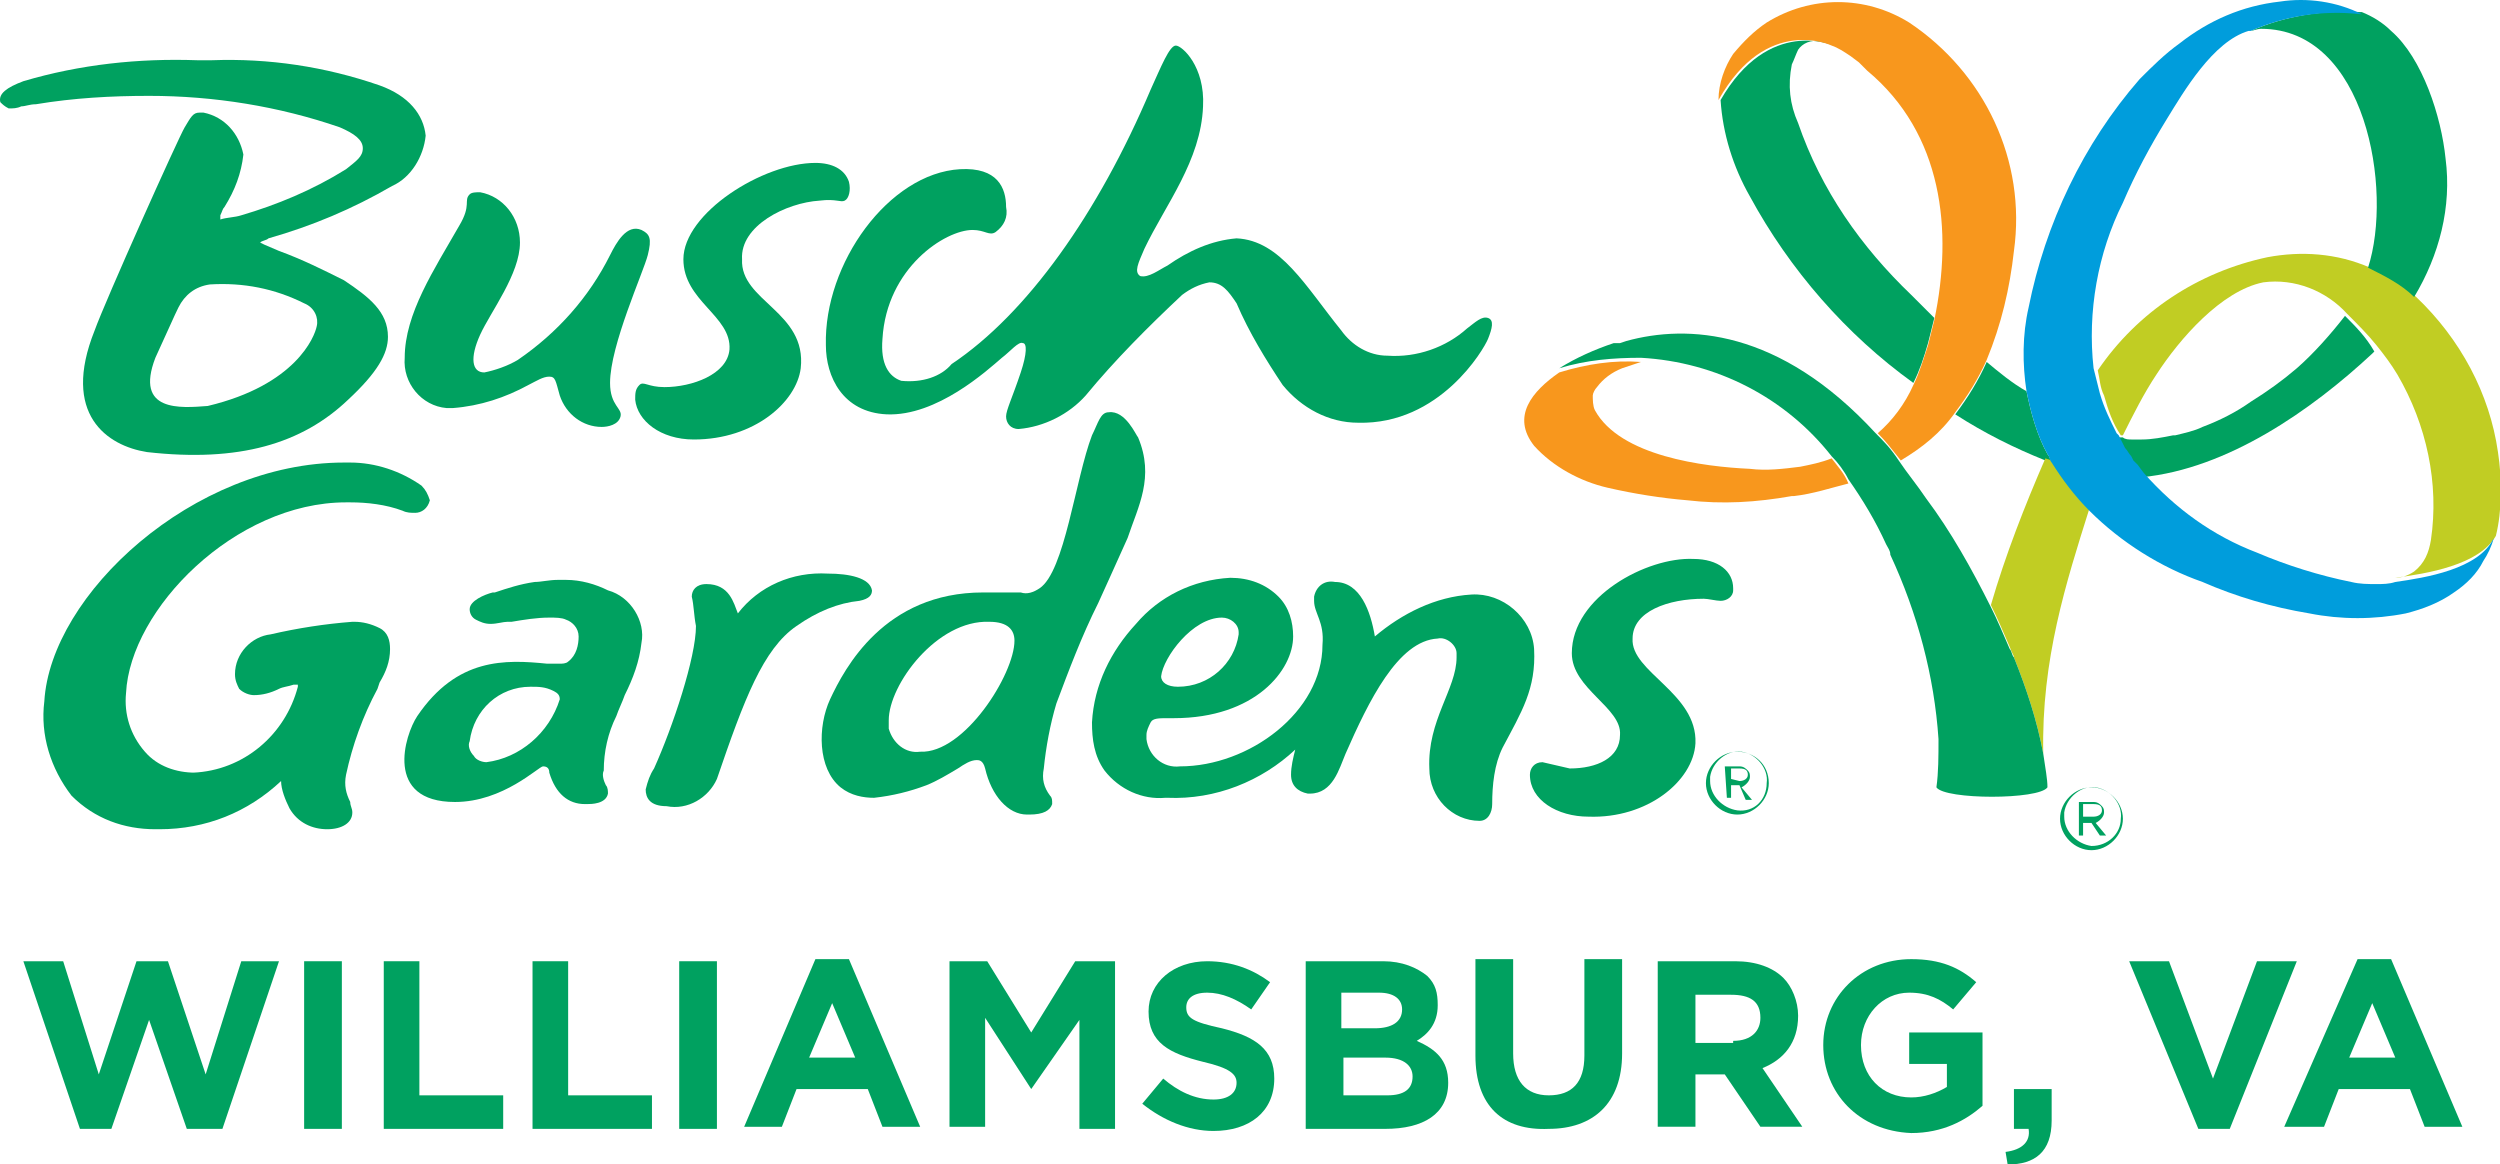 <?xml version="1.0" encoding="UTF-8" standalone="no"?>
<svg
   xmlns:dc="http://purl.org/dc/elements/1.1/"
   xmlns:cc="http://creativecommons.org/ns#"
   xmlns:rdf="http://www.w3.org/1999/02/22-rdf-syntax-ns#"
   xmlns:svg="http://www.w3.org/2000/svg"
   xmlns="http://www.w3.org/2000/svg"
   xmlns:sodipodi="http://sodipodi.sourceforge.net/DTD/sodipodi-0.dtd"
   xmlns:inkscape="http://www.inkscape.org/namespaces/inkscape"
   version="1.1"
   id="Layer_1"
   x="0px"
   y="0px"
   viewBox="0 0 107.381 50"
   xml:space="preserve"
   sodipodi:docname="Busch Gardens Williamsburg.svg"
   width="107.381"
   height="50"
   inkscape:version="0.92.4 (5da689c313, 2019-01-14)"><defs
   id="defs89" /><sodipodi:namedview
   pagecolor="#ffffff"
   bordercolor="#666666"
   borderopacity="1"
   objecttolerance="10"
   gridtolerance="10"
   guidetolerance="10"
   inkscape:pageopacity="0"
   inkscape:pageshadow="2"
   inkscape:window-width="640"
   inkscape:window-height="480"
   id="namedview87"
   showgrid="false"
   inkscape:zoom="7.3911222"
   inkscape:cx="72.53059"
   inkscape:cy="15.014761"
   inkscape:current-layer="Layer_1" />
<style
   type="text/css"
   id="style2">
	.st0{fill:#00A160;}
	.st1{fill:#C1CD23;}
	.st2{fill:#F8971D;}
	.st3{fill:#009DDC;}
	.st4{enable-background:new    ;}
</style>
<title
   id="title4">Busch-Gardens-Williamsburg-logo</title>
























<g
   id="g941"
   transform="scale(0.9)"><path
     style="fill:#00a160"
     inkscape:connector-curvature="0"
     id="path6"
     d="m 20.315,6.475 c -0.1,-1 -0.8,-1.9 -2.2,-2.4 -2.6,-0.9 -5.3,-1.3 -8,-1.2 H 9.415 c -2.8,-0.1 -5.6,0.2 -8.3,1 -0.8,0.3 -1.2,0.6 -1.1,1 0.1,0.1 0.2,0.2 0.4,0.3 0.2,0 0.4,0 0.6,-0.1 0.2,0 0.4,-0.1 0.7,-0.1 1.8,-0.3 3.6,-0.4 5.4,-0.4 3.1,0 6.2,0.5 9.1,1.5 0.7,0.3 1.1,0.6 1.1,1 0,0.4 -0.3,0.6 -0.8,1 -1.6,1 -3.3,1.7 -5,2.2 -0.3,0.1 -0.7,0.1 -1,0.2 v -0.2 c 0.1,-0.2 0.1,-0.3 0.2,-0.4 0.5,-0.8 0.8,-1.6 0.9,-2.5 -0.2,-1 -0.9,-1.8 -1.9,-2 h -0.2 c -0.3,0 -0.4,0.2 -0.7,0.7 -0.3,0.5 -3.8,8.3 -4.3,9.7 -1.6,4 0.6,5.5 2.5,5.8 4.4,0.5 7.4,-0.4 9.6,-2.5 1.4,-1.3 1.9,-2.2 1.9,-3 0,-1.2 -0.9,-1.9 -2.1,-2.7 -1,-0.5 -2,-1 -3.1,-1.4 l -0.7,-0.3 -0.2,-0.1 c 0.1,-0.1 0.3,-0.1 0.4,-0.2 2.1,-0.6 4,-1.4 5.9,-2.5 0.9,-0.4 1.5,-1.4 1.6,-2.4 z m -5.8,8 c 0.5,0.2 0.7,0.7 0.6,1.1 -0.1,0.5 -1,2.8 -5.2,3.8 -1.3,0.1 -3.5,0.3 -2.5,-2.3 0.6,-1.3 0.9,-2 1.1,-2.4 0.3,-0.6 0.8,-1 1.5,-1.1 1.6,-0.1 3.1,0.2 4.5,0.9 z"
     class="st0" /><path
     style="fill:#00a160"
     inkscape:connector-curvature="0"
     id="path8"
     d="m 30.915,12.175 c 0.2,-0.8 0.1,-1 -0.3,-1.2 -0.7,-0.3 -1.2,0.6 -1.5,1.2 -1,2 -2.5,3.7 -4.4,5 -0.5,0.3 -1.1,0.5 -1.6,0.6 -0.6,0 -0.7,-0.7 -0.2,-1.8 0.5,-1.1 1.9,-2.9 1.9,-4.4 0,-1.2 -0.8,-2.2 -1.9,-2.4 -0.2,0 -0.4,0 -0.5,0.1 -0.3,0.3 0.1,0.5 -0.5,1.5 -1.2,2.1 -2.6,4.2 -2.6,6.3 -0.1,1.2 0.8,2.3 2,2.4 0.1,0 0.2,0 0.3,0 1.3,-0.1 2.5,-0.5 3.6,-1.1 0.4,-0.2 0.7,-0.4 1,-0.4 0.3,0 0.3,0.2 0.5,0.9 0.3,0.9 1.1,1.5 2,1.5 0.3,0 0.8,-0.1 0.9,-0.5 0.1,-0.4 -0.5,-0.5 -0.5,-1.6 0,-1.8 1.6,-5.3 1.8,-6.1 z"
     class="st0" /><path
     style="fill:#00a160"
     inkscape:connector-curvature="0"
     id="path10"
     d="m 39.115,9.575 c 0.8,-0.1 1,0.1 1.2,0 0.2,-0.1 0.3,-0.5 0.2,-0.9 -0.2,-0.6 -0.8,-0.9 -1.6,-0.9 -2.5,0 -6.3,2.4 -6.3,4.6 0,2 2.3,2.7 2.2,4.3 -0.1,1.2 -1.8,1.8 -3.1,1.8 -0.8,0 -1,-0.3 -1.2,-0.1 -0.2,0.2 -0.2,0.4 -0.2,0.7 0.1,1 1.2,1.9 2.8,1.9 2.9,0 4.9,-1.8 5.1,-3.4 0.3,-2.7 -2.9,-3.2 -2.8,-5.2 -0.1,-1.6 2.1,-2.7 3.7,-2.8 z"
     class="st0" /><path
     style="fill:#00a160"
     inkscape:connector-curvature="0"
     id="path12"
     d="m 71.015,15.175 c -0.3,-0.1 -0.6,0.2 -1,0.5 -1,0.9 -2.4,1.4 -3.8,1.3 -0.9,0 -1.7,-0.5 -2.2,-1.2 -1.7,-2.1 -2.9,-4.3 -5,-4.4 -1.2,0.1 -2.3,0.6 -3.3,1.3 -0.4,0.2 -0.9,0.6 -1.3,0.5 -0.3,-0.2 -0.1,-0.6 0.2,-1.3 1,-2.1 2.7,-4.2 2.8,-6.8 0.1,-1.9 -1,-2.9 -1.3,-2.9 -0.3,0 -0.7,1 -1.2,2.1 -2.5,5.9 -5.9,10.7 -9.5,13.1 -0.5,0.6 -1.4,0.9 -2.4,0.8 -0.6,-0.2 -1,-0.8 -0.9,-2 0.2,-3.4 3,-5.2 4.3,-5.2 0.6,0 0.8,0.3 1.1,0.1 0.4,-0.3 0.6,-0.7 0.5,-1.2 0,-0.9 -0.4,-1.9 -2.2,-1.8 -3.4,0.2 -6.5,4.5 -6.4,8.4 0,1.5 0.8,3.2 2.9,3.3 2.4,0.1 4.8,-2.1 5.5,-2.7 0.4,-0.3 0.8,-0.8 1,-0.7 0.2,0 0.2,0.5 -0.1,1.4 -0.4,1.2 -0.7,1.8 -0.7,2.1 0,0.3 0.2,0.6 0.6,0.6 1.2,-0.1 2.4,-0.7 3.2,-1.6 1.4,-1.7 3,-3.3 4.6,-4.8 0.4,-0.3 0.8,-0.5 1.3,-0.6 0.6,0 0.9,0.4 1.3,1 0.6,1.4 1.4,2.7 2.2,3.9 0.9,1.1 2.2,1.8 3.6,1.8 3.9,0.1 6,-3.5 6.2,-4 0.2,-0.5 0.3,-0.9 0,-1 z"
     class="st0" /><path
     style="fill:#00a160"
     inkscape:connector-curvature="0"
     id="path14"
     d="m 54.315,20.875 c -0.1,-0.1 -0.6,-1.3 -1.4,-1.2 -0.4,0 -0.5,0.5 -0.8,1.1 -0.8,2.1 -1.3,6.5 -2.5,7.3 -0.3,0.2 -0.6,0.3 -0.9,0.2 h -1.8 c -4.7,0 -6.6,3.6 -7.3,5.1 -0.6,1.3 -0.6,3.3 0.5,4.2 0.5,0.4 1.1,0.5 1.6,0.5 0.9,-0.1 1.7,-0.3 2.5,-0.6 0.5,-0.2 1,-0.5 1.5,-0.8 0.3,-0.2 0.6,-0.4 0.9,-0.4 0.1,0 0.3,0 0.4,0.4 0.3,1.3 1.1,2.2 2,2.2 h 0.1 c 0.7,0 1,-0.2 1.1,-0.5 0,-0.2 0,-0.3 -0.1,-0.4 -0.3,-0.4 -0.4,-0.8 -0.3,-1.3 0.1,-1 0.3,-2.1 0.6,-3.1 0.6,-1.6 1.2,-3.2 2,-4.8 0,0 1,-2.2 1.4,-3.1 0.5,-1.5 1.3,-2.9 0.5,-4.8 z m -10.4,15 c -0.7,0.1 -1.3,-0.4 -1.5,-1.1 0,-0.1 0,-0.2 0,-0.4 0,-1.7 2.3,-4.8 4.8,-4.7 0.9,0 1.2,0.4 1.2,0.9 0,1.6 -2.4,5.4 -4.5,5.3 z"
     class="st0" /><path
     style="fill:#00a160"
     inkscape:connector-curvature="0"
     id="path16"
     d="m 80.815,26.675 c -2.2,-0.1 -5.8,1.8 -5.8,4.5 0,1.7 2.4,2.6 2.3,3.9 0,1.1 -1.1,1.6 -2.4,1.6 -0.4,-0.1 -0.9,-0.2 -1.3,-0.3 -0.4,0 -0.6,0.3 -0.6,0.6 0,1.2 1.3,2 2.8,2 2.8,0.1 5,-1.7 5.1,-3.5 0.1,-2.4 -3.1,-3.4 -3,-5 0,-1.3 1.7,-1.9 3.4,-1.9 0.2,0 0.6,0.1 0.8,0.1 0.3,0 0.6,-0.2 0.6,-0.5 0,0 0,0 0,-0.1 0,-0.8 -0.7,-1.4 -1.9,-1.4 z"
     class="st0" /><path
     style="fill:#00a160"
     inkscape:connector-curvature="0"
     id="path18"
     d="m 41.015,28.675 c 0.5,-0.1 0.6,-0.3 0.6,-0.5 -0.1,-0.6 -1.1,-0.8 -2.1,-0.8 -1.7,-0.1 -3.3,0.6 -4.3,1.9 -0.2,-0.5 -0.4,-1.4 -1.5,-1.4 -0.5,0 -0.7,0.3 -0.7,0.6 0.1,0.4 0.1,0.9 0.2,1.4 0,1.5 -1.1,4.8 -2,6.8 -0.2,0.3 -0.3,0.6 -0.4,1 0,0.4 0.2,0.8 1,0.8 1,0.2 2,-0.4 2.4,-1.3 1.3,-3.8 2.2,-6.2 3.8,-7.3 1,-0.7 2,-1.1 3,-1.2 z"
     class="st0" /><path
     style="fill:#00a160"
     inkscape:connector-curvature="0"
     id="path20"
     d="m 29.015,28.175 c -0.6,-0.3 -1.3,-0.5 -2,-0.5 -0.1,0 -0.3,0 -0.4,0 -0.4,0 -0.8,0.1 -1.1,0.1 -0.7,0.1 -1.3,0.3 -1.9,0.5 h -0.1 c -0.4,0.1 -1.1,0.4 -1.1,0.8 0,0.2 0.1,0.4 0.3,0.5 0.2,0.1 0.4,0.2 0.7,0.2 0.3,0 0.6,-0.1 0.8,-0.1 h 0.2 c 0.6,-0.1 1.2,-0.2 1.8,-0.2 0.3,0 0.6,0 0.8,0.1 0.3,0.1 0.6,0.4 0.6,0.8 0,0.4 -0.1,0.9 -0.5,1.2 -0.1,0.1 -0.3,0.1 -0.4,0.1 h -0.4 -0.2 c -2,-0.2 -4.3,-0.3 -6.2,2.5 -0.6,0.9 -1.6,4.1 1.8,4.1 2.3,0 4,-1.7 4.2,-1.7 0.2,0 0.3,0.1 0.3,0.3 0.3,1 0.9,1.5 1.7,1.5 h 0.1 c 0.2,0 0.9,0 1,-0.5 0,-0.1 0,-0.3 -0.1,-0.4 -0.1,-0.2 -0.2,-0.5 -0.1,-0.7 0,-0.9 0.2,-1.8 0.6,-2.6 0.1,-0.3 0.3,-0.7 0.4,-1 0.4,-0.8 0.7,-1.6 0.8,-2.5 0.2,-1 -0.5,-2.2 -1.6,-2.5 z m -5.8,8.2 v 0 c -0.2,0 -0.5,-0.1 -0.6,-0.3 -0.2,-0.2 -0.3,-0.5 -0.2,-0.7 0.2,-1.5 1.4,-2.6 2.9,-2.6 v 0 c 0.4,0 0.7,0 1.1,0.2 0.2,0.1 0.3,0.2 0.3,0.4 -0.5,1.6 -1.9,2.8 -3.5,3 z"
     class="st0" /><path
     style="fill:#00a160"
     inkscape:connector-curvature="0"
     id="path22"
     d="m 20.115,23.175 c -1,-0.7 -2.2,-1.1 -3.4,-1.1 h -0.3 c -7.2,0 -14,6.3 -14.3,11.4 -0.2,1.6 0.3,3.2 1.3,4.5 1.1,1.1 2.5,1.6 4,1.6 h 0.2 c 2.2,0 4.2,-0.8 5.8,-2.3 0,0.4 0.2,0.9 0.4,1.3 0.4,0.7 1.1,1 1.8,1 v 0 c 0.7,0 1.2,-0.3 1.2,-0.8 0,-0.2 -0.1,-0.3 -0.1,-0.5 -0.2,-0.4 -0.3,-0.8 -0.2,-1.3 0.3,-1.4 0.8,-2.8 1.5,-4.1 l 0.1,-0.3 c 0.3,-0.5 0.5,-1 0.5,-1.6 0,-0.4 -0.1,-0.8 -0.5,-1 -0.4,-0.2 -0.8,-0.3 -1.2,-0.3 h -0.1 c -1.3,0.1 -2.6,0.3 -3.9,0.6 -0.9,0.1 -1.7,0.9 -1.7,1.9 0,0.3 0.1,0.5 0.2,0.7 0.2,0.2 0.5,0.3 0.7,0.3 0.4,0 0.8,-0.1 1.2,-0.3 v 0 c 0.2,-0.1 0.4,-0.1 0.7,-0.2 h 0.2 c 0,0 0,0 0,0.1 -0.6,2.3 -2.6,4 -5,4.1 h 0.1 c -0.9,0 -1.8,-0.3 -2.4,-1 -0.7,-0.8 -1,-1.8 -0.9,-2.8 0.2,-4 5.2,-9.1 10.5,-9.1 h 0.2 c 0.8,0 1.7,0.1 2.5,0.4 0.2,0.1 0.4,0.1 0.6,0.1 0.3,0 0.6,-0.2 0.7,-0.6 -0.1,-0.3 -0.2,-0.5 -0.4,-0.7 z"
     class="st0" /><path
     style="fill:#00a160"
     inkscape:connector-curvature="0"
     id="path24"
     d="m 73.215,30.975 c -0.1,-1.5 -1.5,-2.7 -3,-2.6 -1.7,0.1 -3.3,0.9 -4.6,2 -0.2,-1.2 -0.7,-2.6 -1.9,-2.6 -0.5,-0.1 -0.9,0.2 -1,0.7 0,0.1 0,0.2 0,0.2 0,0.6 0.5,1 0.4,2.1 0,3.2 -3.5,5.8 -6.8,5.8 v 0 c -0.8,0.1 -1.5,-0.5 -1.6,-1.3 0,-0.1 0,-0.1 0,-0.2 0,-0.2 0.1,-0.4 0.2,-0.6 0.1,-0.2 0.4,-0.2 0.8,-0.2 h 0.3 c 3.9,0 5.7,-2.3 5.7,-3.9 0,-0.7 -0.2,-1.4 -0.7,-1.9 -0.6,-0.6 -1.4,-0.9 -2.3,-0.9 -1.8,0.1 -3.4,0.9 -4.5,2.2 -1.2,1.3 -2,2.9 -2.1,4.7 0,0.8 0.1,1.6 0.6,2.3 0.7,0.9 1.8,1.4 2.9,1.3 h 0.1 c 2.3,0.1 4.5,-0.8 6.1,-2.3 -0.1,0.4 -0.2,0.8 -0.2,1.2 0,0.5 0.3,0.8 0.8,0.9 0,0 0.1,0 0.1,0 1.1,0 1.4,-1.2 1.7,-1.9 1.1,-2.5 2.5,-5.4 4.4,-5.5 0.4,-0.1 0.9,0.3 0.9,0.7 0,0.1 0,0.1 0,0.2 0,1.5 -1.4,3 -1.3,5.3 0,1.4 1.1,2.5 2.4,2.5 0.4,0 0.6,-0.4 0.6,-0.8 0,-0.9 0.1,-1.9 0.5,-2.7 0.9,-1.7 1.6,-2.8 1.5,-4.7 z m -14.9,-1.5 v 0 c 0.4,0 0.8,0.3 0.8,0.7 0,0 0,0.1 0,0.1 -0.2,1.4 -1.4,2.5 -2.9,2.5 v 0 c -0.5,0 -0.8,-0.2 -0.8,-0.5 0.1,-0.9 1.5,-2.8 2.9,-2.8 z"
     class="st0" /><path
     style="fill:#00a160"
     inkscape:connector-curvature="0"
     id="path26"
     d="m 81.415,37.375 v 0 c 0,-0.8 0.7,-1.5 1.5,-1.5 0.8,0 1.5,0.6 1.5,1.5 0,0 0,0 0,0 v 0 c 0,0.8 -0.7,1.5 -1.5,1.5 -0.8,0 -1.5,-0.7 -1.5,-1.5 z m 2.9,0 v 0 c 0.1,-0.7 -0.5,-1.4 -1.2,-1.5 -0.7,-0.1 -1.4,0.5 -1.5,1.2 0,0.1 0,0.2 0,0.2 v 0 c 0,0.7 0.6,1.3 1.3,1.4 0,0 0,0 0,0 0.8,0.1 1.4,-0.5 1.4,-1.3 0,0 0,0 0,0 z m -2,-0.8 h 0.7 c 0.2,0 0.3,0.1 0.4,0.2 0.1,0.1 0.1,0.2 0.1,0.3 v 0 c 0,0.2 -0.2,0.4 -0.4,0.5 l 0.5,0.6 h -0.3 l -0.3,-0.7 h -0.4 v 0.6 h -0.2 z m 0.7,0.7 c 0.2,0 0.4,-0.1 0.4,-0.3 v 0 c 0,-0.2 -0.1,-0.3 -0.4,-0.3 h -0.4 v 0.5 z"
     class="st0" /><path
     style="fill:#00a160"
     inkscape:connector-curvature="0"
     id="path28"
     d="m 91.215,14.075 c -2.4,-2.3 -4.3,-5 -5.4,-8.2 -0.4,-0.9 -0.5,-1.8 -0.3,-2.8 0.1,-0.2 0.2,-0.5 0.3,-0.7 0.2,-0.3 0.6,-0.5 1.1,-0.4 0.2,0 0.4,0.1 0.6,0.2 0,0 -3.1,-1.4 -5.4,2.6 0.1,1.6 0.6,3.2 1.4,4.6 1.9,3.5 4.6,6.6 7.8,8.9 0.3,-0.6 0.5,-1.2 0.7,-1.9 0.1,-0.4 0.2,-0.8 0.3,-1.2 -0.3,-0.3 -0.7,-0.7 -1.1,-1.1 z"
     class="st0" /><path
     style="fill:#00a160"
     inkscape:connector-curvature="0"
     id="path30"
     d="m 97.715,21.675 c -0.5,-0.9 -0.8,-2 -1,-3 -0.7,-0.4 -1.3,-0.9 -1.9,-1.4 -0.4,0.9 -0.9,1.7 -1.5,2.5 1.4,0.9 2.8,1.6 4.3,2.2 l 0.3,0.1 v 0 c -0.1,-0.2 -0.1,-0.3 -0.2,-0.4 z"
     class="st0" /><path
     style="fill:#c1cd23"
     inkscape:connector-curvature="0"
     id="path32"
     d="m 119.215,21.575 c -0.4,-2.8 -1.8,-5.4 -3.9,-7.4 -0.7,-0.6 -1.4,-1.1 -2.2,-1.4 -1.6,-0.7 -3.3,-0.8 -4.9,-0.5 -3.3,0.7 -6.2,2.6 -8.1,5.4 0.1,0.4 0.1,0.8 0.3,1.2 0.2,0.7 0.4,1.3 0.8,1.9 h 0.1 c 0.5,-1 1,-2 1.6,-2.9 1.1,-1.7 3.1,-4 5.1,-4.4 1.5,-0.2 3,0.4 4,1.5 0.5,0.5 1,1 1.4,1.5 0.4,0.5 0.7,0.9 1,1.4 1.4,2.4 2,5.2 1.6,7.9 -0.1,0.6 -0.3,1.1 -0.8,1.5 -0.3,0.2 -0.6,0.3 -0.9,0.3 1.5,-0.2 4,-0.6 4.8,-2 0.3,-1.2 0.3,-2.7 0.1,-4 z"
     class="st1" /><path
     style="fill:#f8971d"
     inkscape:connector-curvature="0"
     id="path34"
     d="m 87.415,21.875 c -0.5,0.2 -1,0.3 -1.5,0.4 v 0 c -0.8,0.1 -1.6,0.2 -2.4,0.1 -2.2,-0.1 -6.2,-0.6 -7.4,-2.8 -0.1,-0.2 -0.1,-0.5 -0.1,-0.7 0,-0.1 0.1,-0.3 0.2,-0.4 0.3,-0.4 0.7,-0.7 1.2,-0.9 0.3,-0.1 0.6,-0.2 0.9,-0.3 -1.3,-0.1 -2.6,0.1 -3.9,0.5 -1.3,0.9 -2.3,2.1 -1.2,3.5 0.9,1 2.2,1.7 3.5,2 1.3,0.3 2.6,0.5 3.8,0.6 1.7,0.2 3.3,0.1 5,-0.2 h 0.1 c 0.9,-0.1 1.8,-0.4 2.6,-0.6 -0.2,-0.5 -0.5,-0.8 -0.8,-1.2 z"
     class="st2" /><path
     style="fill:#f8971d"
     inkscape:connector-curvature="0"
     id="path36"
     d="m 93.315,19.675 c 0.6,-0.8 1.1,-1.6 1.5,-2.5 0.7,-1.7 1.1,-3.4 1.3,-5.2 0.6,-4.3 -1.4,-8.5 -5,-10.9 -2.1,-1.3 -4.7,-1.3 -6.8,0 -0.6,0.4 -1.1,0.9 -1.6,1.5 -0.4,0.6 -0.7,1.4 -0.7,2.2 2.3,-4.1 5.4,-2.6 5.4,-2.6 0.3,0.1 0.6,0.3 0.9,0.5 l 0.4,0.3 0.4,0.4 c 3.6,3 4.1,7.6 3.2,11.9 -0.1,0.4 -0.2,0.8 -0.3,1.2 -0.2,0.6 -0.4,1.3 -0.7,1.9 -0.4,0.9 -1,1.7 -1.7,2.3 0.4,0.4 0.7,0.8 1.1,1.3 1,-0.6 1.9,-1.3 2.6,-2.3 z"
     class="st2" /><path
     style="fill:#c1cd23"
     inkscape:connector-curvature="0"
     id="path38"
     d="m 96.115,31.375 c 0.6,1.5 1.1,3 1.4,4.6 v 0 c -0.1,-4.5 1.1,-8.2 2.2,-11.7 -0.7,-0.7 -1.3,-1.5 -1.8,-2.3 l -0.3,-0.1 c -1,2.3 -1.9,4.6 -2.6,7 0.3,0.6 0.6,1.3 0.9,2 0.1,0.3 0.2,0.4 0.2,0.5 z"
     class="st1" /><path
     style="fill:#00a160"
     inkscape:connector-curvature="0"
     id="path40"
     d="m 97.515,35.975 c -0.3,-1.6 -0.8,-3.1 -1.4,-4.6 -0.1,-0.1 -0.1,-0.3 -0.2,-0.4 -0.3,-0.7 -0.6,-1.4 -0.9,-2 -0.9,-1.8 -1.9,-3.6 -3.1,-5.2 v 0 c -0.4,-0.6 -0.9,-1.2 -1.3,-1.8 -0.4,-0.6 -0.7,-0.9 -1.1,-1.3 -4.6,-5 -9,-5.2 -11.9,-4.4 l -0.3,0.1 h -0.3 v 0 c -0.9,0.3 -1.8,0.7 -2.6,1.2 1.3,-0.4 2.6,-0.5 3.9,-0.5 3.6,0.2 6.9,1.9 9.1,4.7 0.3,0.3 0.6,0.7 0.8,1.1 0.7,1 1.3,2 1.8,3.1 0.1,0.2 0.2,0.3 0.2,0.5 1.3,2.8 2.1,5.8 2.3,8.8 0,0.8 0,1.6 -0.1,2.3 0.4,0.6 4.9,0.6 5.3,0 0,-0.4 -0.1,-0.9 -0.2,-1.6 z"
     class="st0" /><path
     style="fill:#00a160"
     inkscape:connector-curvature="0"
     id="path42"
     d="m 107.415,1.475 v 0 c 0.1,0 0.3,-0.1 0.5,-0.1 5,0 6.3,7.7 5.1,11.4 0.8,0.4 1.6,0.8 2.2,1.4 1.2,-2 1.8,-4.3 1.5,-6.6 -0.2,-2 -1.1,-4.8 -2.6,-6.1 -0.4,-0.4 -0.9,-0.7 -1.4,-0.9 h -0.1 c -1.8,-0.1 -3.6,0.2 -5.2,0.9 z"
     class="st0" /><path
     style="fill:#00a160"
     inkscape:connector-curvature="0"
     id="path44"
     d="m 111.915,15.075 c -0.7,0.9 -1.5,1.8 -2.3,2.5 -0.7,0.6 -1.4,1.1 -2.2,1.6 -0.7,0.5 -1.5,0.9 -2.3,1.2 -0.4,0.2 -0.9,0.3 -1.3,0.4 h -0.1 c -0.5,0.1 -1,0.2 -1.5,0.2 -0.2,0 -0.3,0 -0.5,0 -0.1,0 -0.3,0 -0.4,-0.1 h -0.1 -0.2 v 0 0.1 l 0.1,0.2 0.2,0.4 v 0 l 0.3,0.4 0.1,0.2 0.2,0.2 0.3,0.4 c 4.1,-0.4 8.1,-3.2 11,-5.9 l 0.1,-0.1 c -0.4,-0.7 -0.9,-1.2 -1.4,-1.7 z"
     class="st0" /><path
     style="fill:#009ddc"
     inkscape:connector-curvature="0"
     id="path46"
     d="m 114.315,27.775 c -0.3,0.1 -0.6,0.1 -0.9,0.1 -0.4,0 -0.8,0 -1.2,-0.1 -1.5,-0.3 -3.1,-0.8 -4.5,-1.4 -2.1,-0.8 -3.9,-2.1 -5.4,-3.8 l -0.3,-0.4 -0.2,-0.2 -0.1,-0.2 c -0.1,-0.1 -0.2,-0.3 -0.3,-0.4 v 0 l -0.2,-0.4 -0.1,-0.2 -0.1,-0.1 v 0 c -0.3,-0.6 -0.6,-1.2 -0.8,-1.9 -0.1,-0.4 -0.2,-0.8 -0.3,-1.2 -0.3,-2.7 0.2,-5.5 1.4,-7.9 0.6,-1.4 1.3,-2.7 2.1,-4 0.8,-1.3 2.2,-3.7 3.9,-4.2 v 0 h 0.1 c 1.6,-0.7 3.4,-1 5.2,-0.8 h 0.1 c -1.2,-0.6 -2.6,-0.8 -3.9,-0.6 -1.8,0.2 -3.4,0.9 -4.8,2 -0.7,0.5 -1.3,1.1 -1.9,1.7 -2.7,3.1 -4.5,6.9 -5.3,10.9 -0.3,1.3 -0.3,2.7 -0.1,4 0.2,1 0.5,2.1 1,3 0.1,0.1 0.1,0.3 0.2,0.4 v 0 c 0.5,0.8 1.1,1.6 1.8,2.3 1.5,1.5 3.4,2.7 5.4,3.4 1.6,0.7 3.3,1.2 5.1,1.5 1.5,0.3 3.1,0.3 4.6,0 0.8,-0.2 1.6,-0.5 2.3,-1 0.6,-0.4 1.1,-0.9 1.4,-1.5 0.2,-0.3 0.4,-0.7 0.5,-1.1 -0.7,1.5 -3.3,1.9 -4.7,2.1 z"
     class="st3" /><path
     style="fill:#00a160"
     inkscape:connector-curvature="0"
     id="path48"
     d="m 98.315,39.075 v 0 c 0,-0.8 0.7,-1.5 1.5,-1.5 0.8,0 1.5,0.7 1.5,1.5 0,0 0,0 0,0 v 0 c 0,0.8 -0.7,1.5 -1.5,1.5 -0.8,0 -1.5,-0.7 -1.5,-1.5 z m 2.9,0 v 0 c 0.1,-0.7 -0.5,-1.4 -1.2,-1.5 -0.7,-0.1 -1.4,0.5 -1.5,1.2 0,0.1 0,0.2 0,0.2 v 0 c 0,0.7 0.6,1.3 1.3,1.4 0,0 0,0 0,0 0.8,0 1.4,-0.6 1.4,-1.3 0,0 0,0 0,0 z m -2,-0.8 h 0.7 c 0.2,0 0.3,0.1 0.4,0.2 0.1,0.1 0.1,0.2 0.1,0.3 v 0 c 0,0.2 -0.2,0.4 -0.4,0.5 l 0.5,0.6 h -0.3 l -0.4,-0.6 h -0.4 v 0.6 h -0.2 z m 0.7,0.7 c 0.2,0 0.4,-0.1 0.4,-0.3 v 0 c 0,-0.2 -0.1,-0.3 -0.4,-0.3 h -0.5 v 0.6 z"
     class="st0" /><g
     transform="translate(0.015,-0.025)"
     style="enable-background:new"
     id="g76"
     class="st4">
	<path
   style="fill:#00a160"
   inkscape:connector-curvature="0"
   id="path50"
   d="M 1.1,45.9 H 3 l 1.7,5.4 1.8,-5.4 H 8 l 1.8,5.4 1.7,-5.4 h 1.8 l -2.7,8 H 8.9 L 7.1,48.7 5.3,53.9 H 3.8 Z"
   class="st0" />
	<path
   style="fill:#00a160"
   inkscape:connector-curvature="0"
   id="path52"
   d="m 14.5,45.9 h 1.8 v 8 h -1.8 z"
   class="st0" />
	<path
   style="fill:#00a160"
   inkscape:connector-curvature="0"
   id="path54"
   d="M 18.3,45.9 H 20 v 6.4 h 4 v 1.6 h -5.7 z"
   class="st0" />
	<path
   style="fill:#00a160"
   inkscape:connector-curvature="0"
   id="path56"
   d="m 25.3,45.9 h 1.8 v 6.4 h 4 v 1.6 h -5.7 v -8 z"
   class="st0" />
	<path
   style="fill:#00a160"
   inkscape:connector-curvature="0"
   id="path58"
   d="m 32.4,45.9 h 1.8 v 8 h -1.8 z"
   class="st0" />
	<path
   style="fill:#00a160"
   inkscape:connector-curvature="0"
   id="path60"
   d="m 38.9,45.8 h 1.6 l 3.4,8 H 42.1 L 41.4,52 H 38 l -0.7,1.8 h -1.8 z m 1.9,4.7 -1.1,-2.6 -1.1,2.6 z"
   class="st0" />
	<path
   style="fill:#00a160"
   inkscape:connector-curvature="0"
   id="path62"
   d="m 45.2,45.9 h 1.9 l 2.1,3.4 2.1,-3.4 h 1.9 v 8 H 51.5 V 48.7 L 49.2,52 v 0 L 47,48.6 v 5.2 h -1.7 v -7.9 z"
   class="st0" />
	<path
   style="fill:#00a160"
   inkscape:connector-curvature="0"
   id="path64"
   d="m 54.5,52.7 1,-1.2 c 0.7,0.6 1.5,1 2.4,1 0.7,0 1.1,-0.3 1.1,-0.8 v 0 c 0,-0.4 -0.3,-0.7 -1.6,-1 -1.6,-0.4 -2.6,-0.9 -2.6,-2.4 v 0 c 0,-1.4 1.2,-2.4 2.8,-2.4 1.2,0 2.2,0.4 3,1 l -0.9,1.3 c -0.7,-0.5 -1.4,-0.8 -2.1,-0.8 -0.7,0 -1,0.3 -1,0.7 v 0 c 0,0.5 0.3,0.7 1.7,1 1.6,0.4 2.5,1 2.5,2.4 v 0 c 0,1.6 -1.2,2.5 -2.9,2.5 -1.2,0 -2.4,-0.5 -3.4,-1.3 z"
   class="st0" />
	<path
   style="fill:#00a160"
   inkscape:connector-curvature="0"
   id="path66"
   d="M 62.3,45.9 H 66 c 0.9,0 1.6,0.3 2.1,0.7 0.4,0.4 0.5,0.8 0.5,1.4 v 0 c 0,0.9 -0.5,1.4 -1,1.7 0.9,0.4 1.5,0.9 1.5,2 v 0 c 0,1.5 -1.2,2.2 -3,2.2 h -3.8 z m 4.6,2.3 c 0,-0.5 -0.4,-0.8 -1.1,-0.8 H 64 v 1.7 h 1.6 c 0.8,0 1.3,-0.3 1.3,-0.9 z m -0.8,2.3 h -2 v 1.8 h 2.1 c 0.8,0 1.2,-0.3 1.2,-0.9 v 0 c 0,-0.5 -0.4,-0.9 -1.3,-0.9 z"
   class="st0" />
	<path
   style="fill:#00a160"
   inkscape:connector-curvature="0"
   id="path68"
   d="m 70.4,50.4 v -4.6 h 1.8 v 4.5 c 0,1.3 0.6,2 1.7,2 1.1,0 1.7,-0.6 1.7,-1.9 v -4.6 h 1.8 v 4.5 c 0,2.4 -1.4,3.6 -3.5,3.6 -2.2,0.1 -3.5,-1.1 -3.5,-3.5 z"
   class="st0" />
	<path
   style="fill:#00a160"
   inkscape:connector-curvature="0"
   id="path70"
   d="m 79.2,45.9 h 3.6 c 1,0 1.8,0.3 2.3,0.8 0.4,0.4 0.7,1.1 0.7,1.8 v 0 c 0,1.3 -0.7,2.1 -1.7,2.5 l 1.9,2.8 h -2 l -1.7,-2.5 h -1.4 v 2.5 h -1.8 v -7.9 z m 3.5,3.8 c 0.9,0 1.3,-0.5 1.3,-1.1 v 0 c 0,-0.8 -0.5,-1.1 -1.4,-1.1 h -1.7 v 2.3 h 1.8 z"
   class="st0" />
	<path
   style="fill:#00a160"
   inkscape:connector-curvature="0"
   id="path72"
   d="m 87,49.9 v 0 c 0,-2.3 1.8,-4.1 4.2,-4.1 1.4,0 2.3,0.4 3.1,1.1 l -1.1,1.3 c -0.6,-0.5 -1.2,-0.8 -2.1,-0.8 -1.3,0 -2.3,1.1 -2.3,2.5 v 0 c 0,1.5 1,2.5 2.4,2.5 0.6,0 1.2,-0.2 1.7,-0.5 v -1.1 h -1.8 v -1.5 h 3.5 v 3.5 c -0.8,0.7 -1.9,1.3 -3.4,1.3 C 88.7,54 87,52.2 87,49.9 Z"
   class="st0" />
	<path
   style="fill:#00a160"
   inkscape:connector-curvature="0"
   id="path74"
   d="m 95.7,55 c 0.8,-0.1 1.2,-0.5 1.1,-1.1 H 96.1 V 52 h 1.8 v 1.5 c 0,1.5 -0.8,2.1 -2.1,2.1 z"
   class="st0" />
</g><g
     transform="translate(0.015,-0.025)"
     style="enable-background:new"
     id="g80"
     class="st4">
	<path
   style="fill:#00a160"
   inkscape:connector-curvature="0"
   id="path78"
   d="m 101.6,45.9 h 1.9 l 2.1,5.6 2.1,-5.6 h 1.9 l -3.2,8 h -1.5 z"
   class="st0" />
</g><g
     transform="translate(0.015,-0.025)"
     style="enable-background:new"
     id="g84"
     class="st4">
	<path
   style="fill:#00a160"
   inkscape:connector-curvature="0"
   id="path82"
   d="m 112.5,45.8 h 1.6 l 3.4,8 h -1.8 L 115,52 h -3.4 l -0.7,1.8 H 109 Z m 1.8,4.7 -1.1,-2.6 -1.1,2.6 z"
   class="st0" />
</g></g>
</svg>